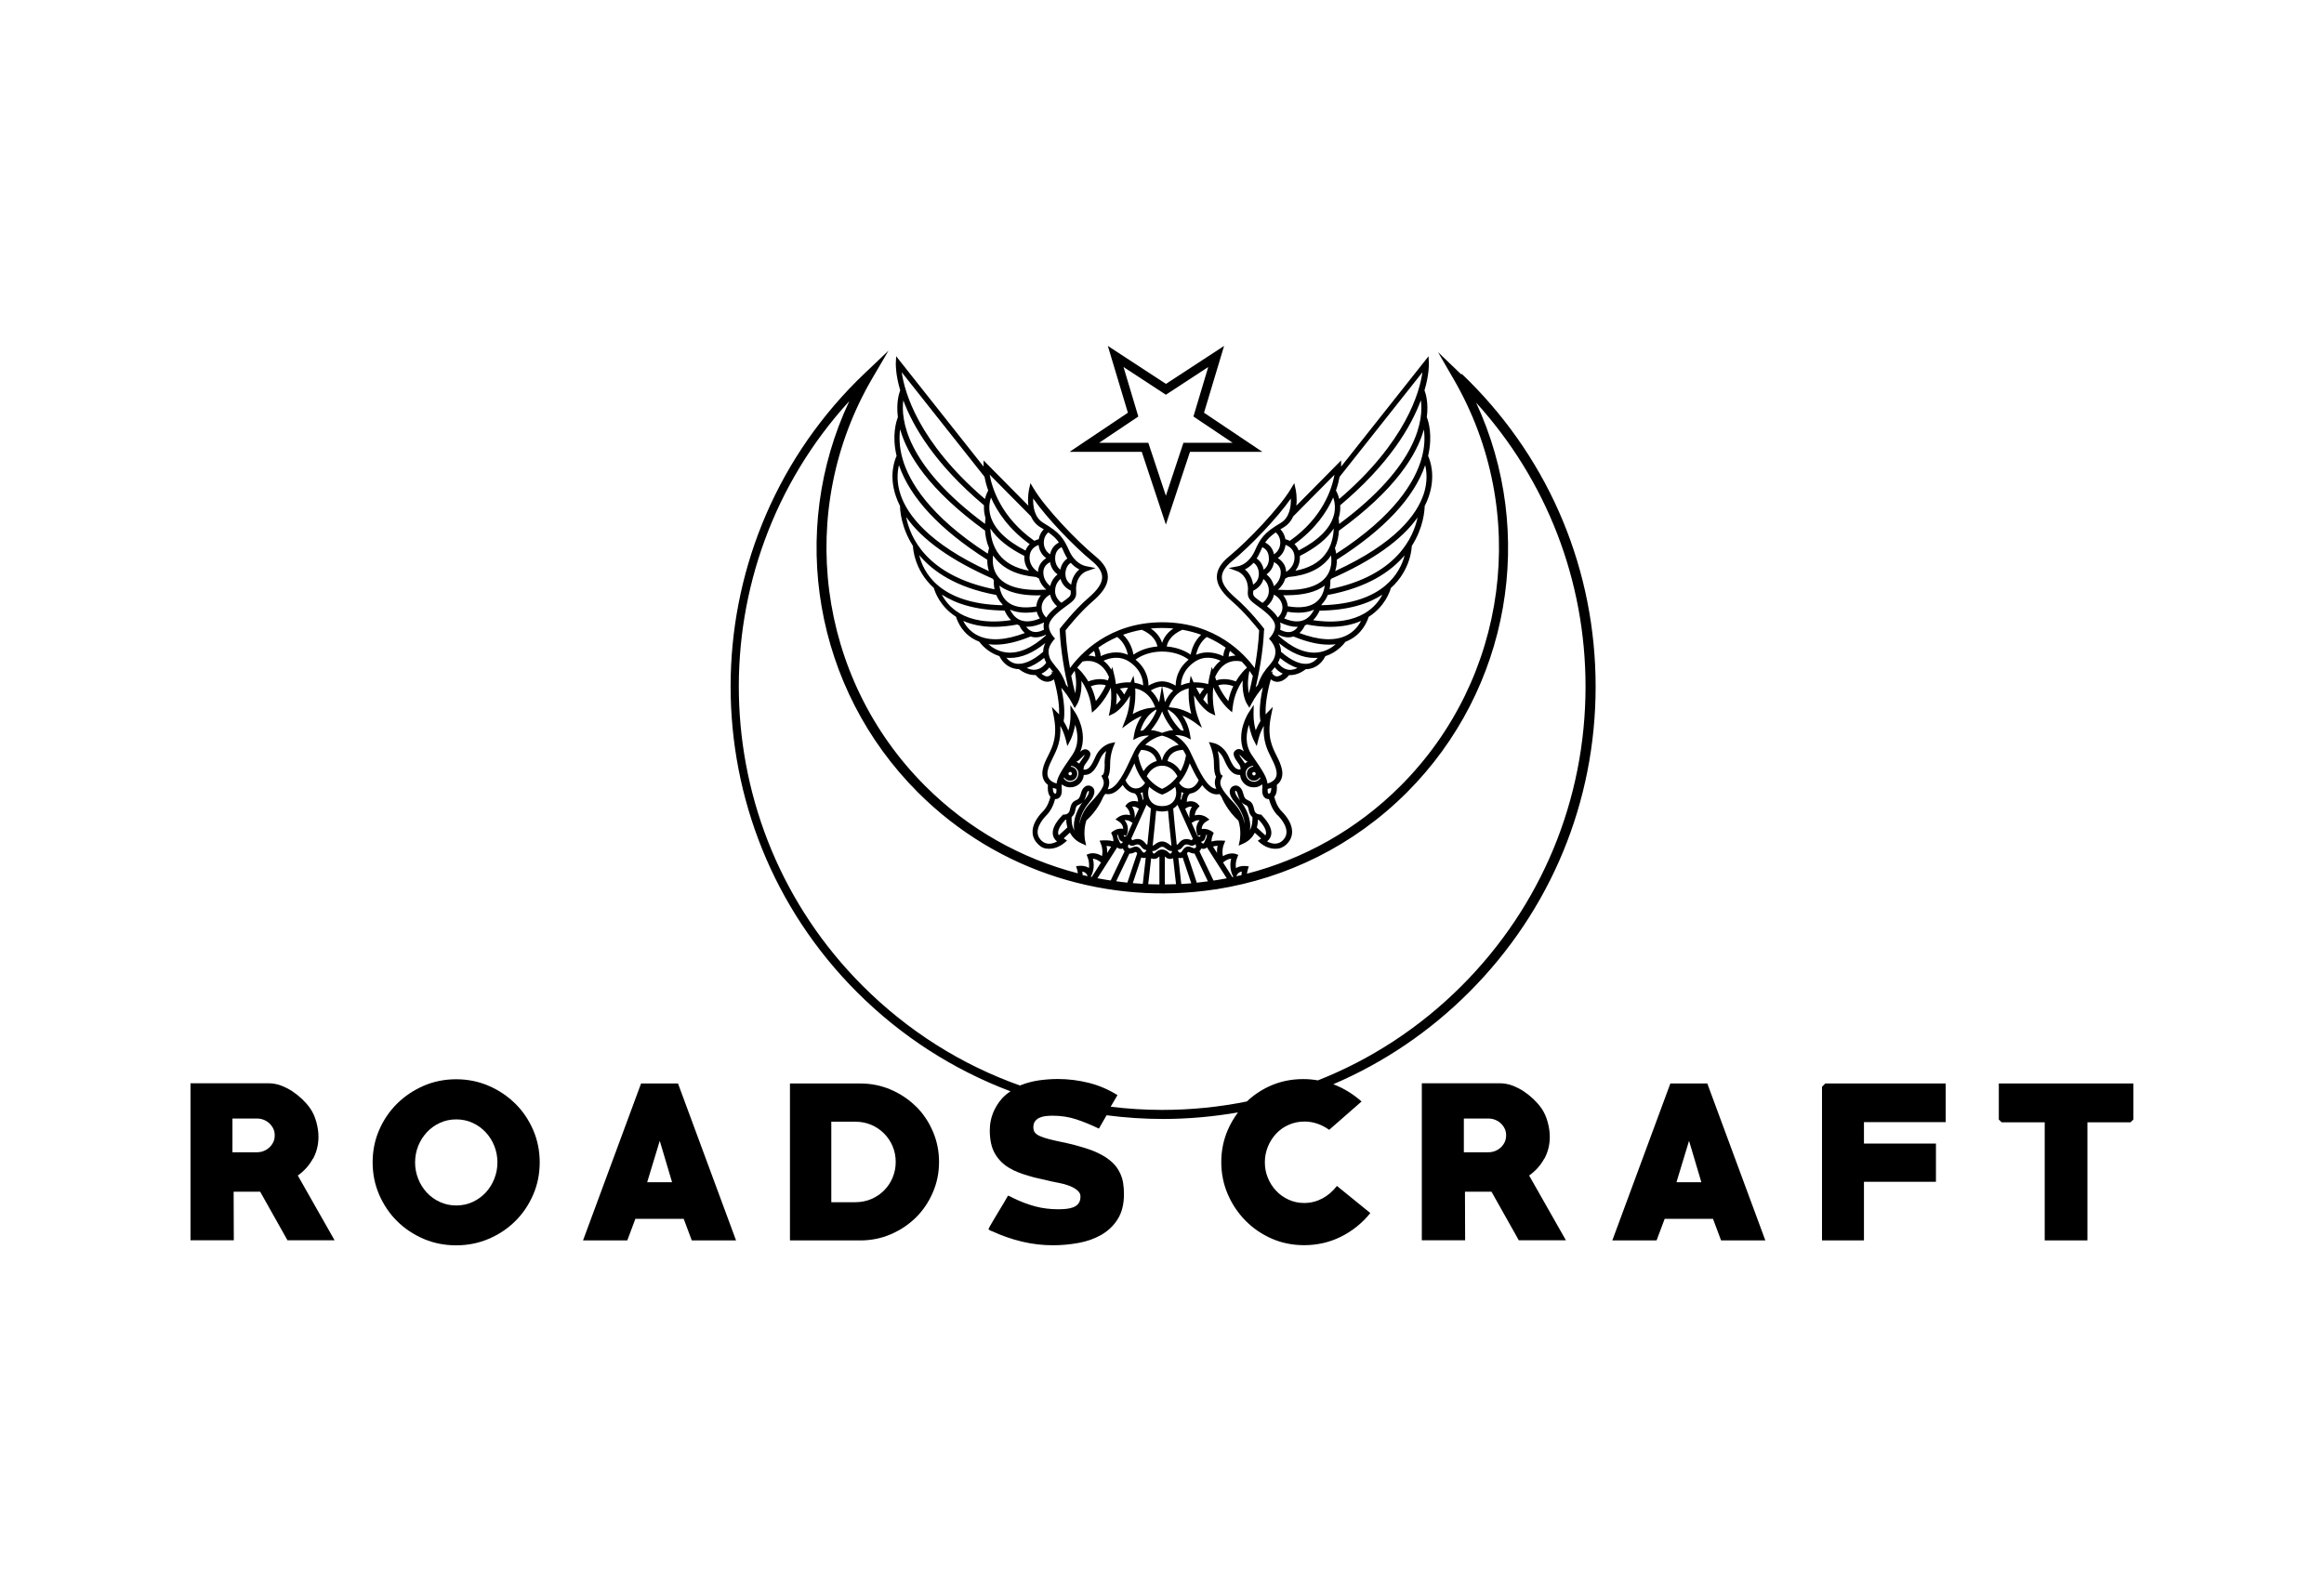 <svg viewBox="0 0 269.86 184.82" version="1.1" xmlns="http://www.w3.org/2000/svg" id="Layer_1">
  
  <path d="M36.35,134.59c.42-.78.63-1.63.63-2.54,0-.55-.08-1.12-.25-1.73-.16-.6-.4-1.13-.72-1.59-.25-.36-.56-.71-.92-1.06-.36-.34-.75-.65-1.17-.93-.42-.27-.86-.49-1.32-.66-.45-.16-.9-.25-1.34-.25h-9.14v18.23h5.03l-.02-5.64h3.08l3.17,5.64h5.47l-4.27-7.52c.75-.53,1.34-1.19,1.76-1.97ZM31.74,132.65c-.11.23-.26.44-.45.62-.19.18-.41.32-.66.42-.25.1-.52.15-.8.15h-2.84v-3.92h2.84c.28,0,.55.05.8.15.25.1.47.24.66.42.19.18.34.39.45.62.11.23.16.49.16.77s-.05.54-.16.77Z"></path>
  <path d="M59.83,128.19c-.88-.87-1.91-1.56-3.09-2.07-1.18-.51-2.44-.76-3.77-.76s-2.61.25-3.78.76c-1.17.51-2.2,1.2-3.08,2.07s-1.57,1.89-2.08,3.06c-.51,1.17-.76,2.43-.76,3.76s.25,2.58.76,3.76c.51,1.17,1.2,2.2,2.08,3.07.88.87,1.9,1.55,3.08,2.06,1.17.5,2.43.75,3.78.75s2.59-.25,3.77-.75c1.18-.5,2.21-1.19,3.09-2.06.88-.87,1.57-1.89,2.08-3.07.51-1.17.76-2.43.76-3.76s-.25-2.58-.76-3.76c-.51-1.17-1.2-2.2-2.08-3.06ZM57.4,136.92c-.24.61-.58,1.14-1,1.6-.42.45-.93.82-1.51,1.09-.59.27-1.23.41-1.91.41s-1.33-.14-1.91-.41c-.59-.27-1.09-.64-1.51-1.09-.42-.45-.76-.99-1-1.6-.24-.61-.36-1.24-.36-1.9s.12-1.31.36-1.91c.24-.6.58-1.13,1-1.59.42-.45.93-.82,1.51-1.09s1.22-.41,1.91-.41,1.33.14,1.91.41c.59.27,1.09.64,1.51,1.09.42.45.76.98,1,1.59.24.6.36,1.24.36,1.91s-.12,1.29-.36,1.9Z"></path>
  <path d="M74.44,125.85l-6.74,18.23h5.14l.94-2.51h5.61l.94,2.51h5.14l-6.74-18.23h-4.3ZM75.15,137.32l1.46-4.81,1.43,4.81h-2.89Z"></path>
  <path d="M106.36,128.52c-.83-.82-1.8-1.47-2.91-1.95-1.11-.48-2.3-.72-3.57-.72h-8.15v18.23h8.15c1.27,0,2.46-.24,3.57-.72,1.11-.48,2.08-1.13,2.91-1.95.83-.82,1.48-1.79,1.96-2.9.48-1.11.72-2.29.72-3.55s-.24-2.43-.72-3.55c-.48-1.11-1.13-2.08-1.96-2.9ZM103.65,136.79c-.24.57-.58,1.07-1,1.49s-.92.76-1.49,1c-.57.24-1.19.36-1.84.36h-2.79v-9.35h2.79c.66,0,1.27.12,1.84.36.57.24,1.07.58,1.49,1s.76.92,1,1.49c.24.57.36,1.18.36,1.82s-.12,1.25-.36,1.82Z"></path>
  <path d="M179.33,134.59c.42-.78.63-1.63.63-2.54,0-.55-.08-1.12-.25-1.73-.16-.6-.4-1.13-.72-1.59-.25-.36-.56-.71-.92-1.06-.36-.34-.75-.65-1.17-.93-.42-.27-.86-.49-1.32-.66-.45-.16-.9-.25-1.34-.25h-9.14v18.23h5.03l-.02-5.64h3.08l3.17,5.64h5.47l-4.27-7.52c.75-.53,1.34-1.19,1.76-1.97ZM174.73,132.65c-.11.23-.26.44-.45.62-.19.18-.41.32-.66.42-.25.1-.52.15-.8.15h-2.84v-3.92h2.84c.28,0,.55.05.8.15.25.1.47.24.66.42.19.18.34.39.45.62.11.23.16.49.16.77s-.06.54-.16.77Z"></path>
  <path d="M193.96,125.85l-6.74,18.23h5.14l.94-2.51h5.61l.94,2.51h5.14l-6.74-18.23h-4.3ZM194.67,137.32l1.46-4.81,1.43,4.81h-2.89Z"></path>
  <polygon points="211.57 126.23 211.57 144.08 216.44 144.08 216.44 137.27 224.8 137.27 224.8 132.83 216.44 132.83 216.44 130.34 225.93 130.34 225.93 125.85 211.95 125.85 211.57 126.23"></polygon>
  <polygon points="232.1 125.85 232.1 130.04 232.43 130.36 237.43 130.36 237.43 144.08 242.39 144.08 242.39 130.36 247.39 130.36 247.72 130.04 247.72 125.85 232.1 125.85"></polygon>
  <path d="M169.65,43.46l-2.67-2.56,1.85,3.2c8.84,15.29,6.29,34.7-6.22,47.2-5.1,5.1-11.28,8.49-17.81,10.18.02-.15.04-.31.1-.49l.11-.36-.37-.04s-.64-.07-1.12.25c-.05-.31-.05-.75.15-1.25l.12-.29-.29-.11s-.67-.25-1.5.26c-.07-.33-.1-.85.12-1.39l.16-.4-.43-.03c-.08,0-.66-.04-1.17.11,0-.19.02-.45.16-.77l.1-.22-.18-.15s-.53-.42-1.22-.31c0-.24.1-.59.52-.86l.38-.24-.36-.27s-.59-.43-1.34-.21c.02-.25.1-.58.36-.86l.2-.21-.19-.22c-.19-.22-.67-.49-1.3-.28,0-.31.08-.72.37-.96.57-.07,1.06-.42,1.41-.99.5.64,1.06,1.08,1.7,1.08.1,0,.21-.01.31-.04.07.1.14.2.23.31.1.25.67,1.6,1.98,2.79.37,1.2.15,2.27.15,2.29l-.13.61.57-.26c.64-.29,1.05-.75,1.31-1.24l.73.67s-.03.01-.05.03l-.34.23s.3.26.31.27c.19.16.41.3.64.41.41.2.94.3,1.41.23.14-.02.27-.06.39-.11.3-.12.55-.33.76-.57.84-.98.56-2.35-.73-3.65-.55-.55-.78-1.35-.86-1.69.34-.37.32-1.04.29-1.38.12-.09.23-.2.33-.33.29-.4.38-.89.27-1.46-.12-.58-.36-1.07-.62-1.59-.53-1.06-1.14-2.26-.65-4.63l.21-1.05-.74.77s-.04.05-.1.11c-.03-.75.05-2.09.6-4.08.21.17.45.27.7.29.02,0,.05,0,.07,0,.64,0,1.15-.52,1.35-.78.05,0,.09,0,.14,0,.85,0,1.55-.49,1.81-.69.2,0,.39-.02.57-.07,1.02-.25,1.53-1.09,1.7-1.44,1.33-.42,2.12-1.38,2.34-1.68.12-.04.24-.09.35-.15,1.54-.73,2.13-2.1,2.34-2.74,1.89-1.2,2.47-2.96,2.57-3.34,2.38-2.14,2.43-4.83,2.43-4.87h-.01c1.4-2.18,1.5-4.2,1.51-4.65.19-.37.35-.75.48-1.13.83-2.45.13-4.24-.08-4.7.56-2.41.03-4.04-.15-4.5.21-1.65-.12-2.74-.27-3.12.55-1.86.51-3.01.51-3.13l-.04-.83-10.15,12.82v-.72s-5.2,5.26-5.2,5.26c.11-.95-.06-1.77-.07-1.84l-.17-.78-.41.68c-1.29,2.16-4.91,5.99-7.17,7.84-.94.77-1.4,1.54-1.41,2.35-.01,1.17.96,2.16,1.8,2.89,1.44,1.25,2.79,2.93,3.11,3.34-.07,1.55-.29,3.07-.52,4.38-1.13-1.56-4.49-5.32-10.72-5.32s-9.59,3.76-10.72,5.32c-.24-1.31-.45-2.84-.52-4.38.32-.4,1.67-2.09,3.11-3.34.85-.73,1.82-1.72,1.8-2.89-.01-.81-.47-1.57-1.41-2.35-2.26-1.85-5.88-5.68-7.17-7.84l-.41-.68-.17.78c-.01.07-.18.89-.07,1.84l-5.2-5.26v.72s-10.15-12.82-10.15-12.82l-.04.83c0,.12-.04,1.26.51,3.13-.15.38-.48,1.47-.27,3.12-.18.46-.72,2.1-.15,4.5-.21.45-.92,2.24-.08,4.69.13.38.29.76.48,1.13,0,.44.11,2.47,1.51,4.65h-.01s.05,2.73,2.43,4.87c.1.38.68,2.14,2.57,3.34.19.62.79,2.01,2.34,2.74.11.05.23.1.35.15.22.3,1.01,1.26,2.34,1.68.17.34.68,1.19,1.7,1.44.19.05.38.07.57.07.25.2.96.69,1.81.69.05,0,.09,0,.14,0,.21.25.71.78,1.35.78.02,0,.05,0,.07,0,.25-.02.49-.11.7-.28.55,1.99.63,3.32.6,4.08-.05-.06-.09-.1-.1-.11l-.74-.77.21,1.05c.48,2.37-.12,3.57-.65,4.63-.26.52-.51,1.01-.62,1.59-.11.57-.02,1.06.27,1.46.1.13.21.24.33.33-.03.34-.05,1.02.29,1.38-.08.34-.31,1.14-.86,1.69-1.3,1.31-1.57,2.67-.73,3.65.26.31.63.61,1.05.67.25.04.49.04.74,0,.23-.03.45-.09.67-.19.27-.12.52-.27.75-.46l.31-.27-.34-.23s-.04-.02-.05-.03l.73-.67c.26.5.67.95,1.31,1.24l.57.26-.13-.61s-.23-1.09.15-2.29c1.31-1.19,1.88-2.54,1.98-2.79.08-.11.16-.21.23-.31.11.02.21.04.31.04.64,0,1.2-.45,1.7-1.08.35.57.84.92,1.41.99.3.25.37.65.38.96-.63-.21-1.11.06-1.3.28l-.19.22.2.21c.26.27.34.6.36.86-.75-.22-1.31.19-1.34.21l-.36.27.38.24c.42.27.52.62.52.86-.69-.12-1.19.29-1.22.31l-.18.15.1.22c.14.32.17.58.16.77-.51-.15-1.09-.11-1.17-.11l-.43.03.16.4c.22.54.19,1.05.12,1.39-.83-.51-1.47-.27-1.5-.26l-.29.11.12.29c.2.5.19.94.15,1.25-.48-.32-1.08-.25-1.12-.25l-.37.04.11.36c.05.17.08.33.1.47-6.5-1.69-12.66-5.07-17.74-10.16-12.56-12.56-15.08-32.04-6.12-47.36l1.87-3.19-2.68,2.55c-.32.31-.65.62-.97.94-19.58,19.58-19.58,51.45,0,71.03,5.14,5.14,11.21,9.02,17.82,11.51-.19.13-.38.25-.55.4-.55.47-.99,1.07-1.34,1.79-.17.36-.3.74-.39,1.14-.09.4-.13.8-.13,1.19,0,1.13.2,2.03.6,2.72.4.68.94,1.23,1.61,1.63.33.2.68.38,1.07.53.38.15.79.29,1.21.41.41.13.83.24,1.27.33.44.09.88.2,1.34.31.34.08.69.15,1.03.21.34.06.68.16,1.01.28.14.05.29.11.45.19.16.08.31.17.45.27.14.1.26.22.35.35.09.13.14.29.14.46,0,.36-.08.64-.25.84-.16.2-.37.34-.62.43-.25.09-.53.15-.83.18-.31.02-.59.04-.86.04-.96,0-1.86-.11-2.71-.34-.85-.23-1.7-.55-2.55-.97-.19-.11-.38-.2-.59-.28-.09.17-.26.45-.49.85-.23.39-.49.81-.75,1.24-.13.22-.25.43-.38.64-.13.21-.23.4-.33.56-.09.16-.17.3-.23.41-.06.11-.09.17-.09.19,0,.03.06.09.19.16.12.06.2.09.23.09,1.1.51,2.24.91,3.44,1.2,1.2.29,2.41.43,3.63.43.99,0,1.97-.09,2.96-.27.99-.18,1.87-.49,2.65-.94.78-.45,1.42-1.05,1.9-1.82.49-.77.73-1.74.73-2.93,0-.41-.03-.82-.09-1.23-.06-.41-.18-.8-.35-1.16-.22-.48-.52-.9-.89-1.25-.38-.35-.8-.66-1.28-.91-.48-.26-.99-.48-1.53-.66-.54-.18-1.08-.34-1.61-.48-.55-.14-1.07-.26-1.57-.36-.5-.1-.96-.21-1.39-.32-.42-.11-.78-.23-1.07-.36-.29-.13-.49-.29-.6-.46-.09-.16-.14-.34-.14-.56,0-.3.07-.54.21-.71.14-.18.32-.32.54-.41.22-.09.46-.15.72-.18.26-.02.51-.04.74-.04.99,0,1.91.14,2.76.42.85.28,1.73.64,2.64,1.08.3-.52.6-1.04.89-1.55,2.16.28,4.34.43,6.55.43,2.95,0,5.86-.27,8.71-.76-.47.63-.87,1.31-1.19,2.05-.5,1.17-.75,2.41-.75,3.72s.25,2.56.75,3.72c.5,1.17,1.19,2.19,2.06,3.08.87.88,1.89,1.58,3.05,2.09,1.17.51,2.42.76,3.77.76,1.5,0,2.92-.32,4.24-.97,1.32-.65,2.47-1.57,3.44-2.76l-3.88-3.15c-.49.63-1.05,1.11-1.7,1.46-.65.34-1.35.52-2.1.52-.66,0-1.26-.13-1.82-.39-.56-.26-1.04-.6-1.44-1.03-.41-.43-.73-.93-.96-1.5-.24-.57-.35-1.18-.35-1.82s.12-1.22.35-1.8c.23-.57.56-1.08.96-1.51.41-.44.89-.78,1.46-1.03.56-.25,1.17-.38,1.83-.38,1,0,1.96.32,2.87.96l3.76-3.29c-.96-.85-2-1.49-3.12-1.94-.06-.02-.11-.04-.17-.06,5.81-2.49,11.16-6.08,15.76-10.68,9.49-9.49,14.71-22.1,14.71-35.51s-5.22-26.03-14.71-35.51c-.26-.26-.53-.52-.8-.78ZM144.2,101.23c-.03.15-.03.28-.04.42-.2.05-.4.09-.6.13l.09-.18c.12-.23.35-.33.55-.37ZM142.96,99.74c-.26,1.03.12,1.82.13,1.85l.13.26s-.08.02-.12.03c-.37-.59-.74-1.17-1.08-1.7.38-.33.71-.42.94-.44ZM141.39,98.25c-.07.3-.09.58-.07.82-.18-.28-.34-.53-.47-.74.17-.05.37-.08.55-.09ZM139.63,97.73c.12-.06.28-.19.34-.47.03-.14.08-.24.12-.31.02,0,.05.02.07.03-.04.13-.07.26-.09.38-.04.06-.06.13-.1.2-.06.15-.14.35-.26.43-.04,0-.14-.07-.26-.2.06-.01.11-.03.17-.06ZM139.47,98.55s.06.03.1.03c.05.01.1.02.15.02.12,0,.24-.03.34-.1.03-.02.06-.05.09-.08.42.65,1.33,2.07,2.3,3.6-.51.1-1.03.18-1.54.26-.74-1.55-1.38-2.88-1.63-3.4.1-.1.15-.2.18-.28,0-.02,0-.03.01-.05ZM133.14,93.47c.14.18.31.32.5.44-.06.65-.29,3.2-.41,4.19-.02,0-.05.01-.07,0-.03,0-.07-.04-.11-.09-.39-.56-.92-.71-1.56-.41-.02,0-.07-.07-.13-.21.03-.05.06-.11.08-.16.2-.44,1.21-2.69,1.7-3.77ZM132.44,92.12c.08-.03.17-.06.25-.1,0,.25.03.5.09.74-.02.05-.05.12-.09.21-.02-.27-.09-.57-.25-.84ZM129.66,80.49c.24.3.4.59.48.77-.19.25-.38.45-.53.6.05-.48.06-.95.05-1.37ZM130.05,79.98c.25-.05.57-.1.93-.1-.15.3-.29.56-.44.79-.12-.2-.28-.45-.49-.69ZM129.58,79.46c-.07-.53-.15-.88-.16-.91l-.27-1.1-.1.34c-.28-.46-.59-.8-.91-1.04.63-.3,1.87-.67,3.05.15,1.34.93,1.54,2.09,1.55,2.71-.33-.15-.66-.25-.99-.3l-.13-.83-.34.78c-.73-.04-1.36.1-1.69.2ZM140.21,80.48c-.01.42,0,.89.05,1.37-.16-.15-.34-.35-.54-.6.08-.17.24-.47.49-.77ZM139.33,80.67c-.14-.23-.29-.5-.44-.8.36,0,.68.05.93.1-.21.24-.37.49-.49.69ZM138.6,79.26l-.34-.78-.13.83c-.33.05-.66.15-.99.3,0-.62.22-1.78,1.54-2.71,1.19-.83,2.42-.45,3.05-.15-.32.24-.64.58-.91,1.04l-.1-.34-.27,1.1s-.09.38-.16.91c-.33-.09-.96-.23-1.69-.2ZM135.64,82.4l.54.4s.88.67,1.28,2.08c-.1-.03-.22-.05-.34-.07-.23-.22-1.02-1.03-1.52-2.25.02-.06.03-.11.05-.17ZM135.28,81.57c-.01-.06-.03-.13-.04-.19l-.28-1.61c.48.01.96.25,1.27.44-.39.36-.71.81-.96,1.37ZM135.72,82.15c.33-.91.85-1.56,1.54-1.92.26-.13.52-.22.78-.28-.04.59-.05,1.71.29,2.97-.5-.28-1.21-.59-1.93-.69l-.68-.09ZM136.52,79.64c-.38-.23-.97-.5-1.58-.5s-1.2.27-1.58.5c0-.7-.2-1.95-1.5-3.02.76-.58,1.9-.94,3.08-.94s2.32.35,3.08.94c-1.3,1.06-1.5,2.32-1.5,3.02ZM134.91,79.77l-.28,1.61c-.01.07-.03.13-.04.19-.25-.55-.57-1.01-.96-1.37.33-.2.82-.43,1.27-.44ZM131.82,79.96c.26.05.53.14.78.28.7.36,1.21,1.01,1.54,1.92l-.68.09c-.73.09-1.43.41-1.93.69.34-1.27.33-2.39.29-2.97ZM133.69,82.8l.54-.4c.02.05.03.11.05.17-.5,1.22-1.29,2.03-1.52,2.25-.13.02-.24.04-.34.07.4-1.41,1.27-2.08,1.28-2.08ZM134.94,82.62c.36.97.9,1.71,1.29,2.18-.28.02-.57.08-.88.18l-.41.14-.41-.14c-.31-.1-.61-.16-.88-.18.4-.47.93-1.21,1.3-2.18ZM134.51,85.57l.42-.13.42.13s.81.25,1.52.95c-1.42.24-1.81,1.28-1.93,1.8,0,0-.01,0-.02,0s-.01,0-.02,0c-.11-.52-.51-1.56-1.92-1.8.71-.69,1.51-.94,1.52-.95ZM138.43,97.24c.02.05.05.11.08.16-.06.14-.12.2-.14.2-.63-.29-1.16-.14-1.55.42-.03.04-.07.08-.11.09-.02,0-.05,0-.07,0-.12-.99-.35-3.53-.41-4.19.19-.12.36-.26.5-.44.48,1.08,1.49,3.33,1.7,3.77ZM137.09,92.75c.07-.23.1-.48.09-.74.08.04.16.07.25.1-.16.27-.22.57-.25.84-.04-.08-.07-.16-.09-.21ZM138.63,98.18c.07-.03.13-.07.19-.13.05.14.08.27.06.35,0,.02-.02.06-.11.1-.1.05-.18.02-.36-.06-.17-.07-.39-.17-.64-.08-.24.09-.36.28-.46.43-.11.17-.16.23-.28.25-.03,0-.08-.02-.14-.07-.06-.05-.11-.13-.15-.24.02,0,.04,0,.06,0,.15-.02.36-.1.53-.35.22-.31.43-.37.78-.21.18.08.36.08.52.01ZM134.94,98.67c-.37,0-.59.21-.73.34-.11.1-.15.13-.19.13-.08,0-.11-.03-.13-.05-.02-.02-.07-.09-.08-.25,0,0,0,0,0,0,.27.04.48-.12.67-.25.15-.12.3-.23.47-.23s.32.11.47.23c.16.12.35.26.58.26.03,0,.06,0,.09,0,0,0,0,0,0,0-.01.15-.06.22-.08.25-.02.03-.06.05-.13.05-.05,0-.09-.03-.19-.13-.14-.14-.36-.34-.73-.34ZM133.85,98.2c.11-.92.31-3.15.4-4.03.21.06.44.09.69.09s.48-.03.69-.09c.08.88.29,3.11.4,4.03-.02.02-.03.02-.03.03-.04,0-.14-.09-.21-.14-.2-.15-.47-.35-.85-.35s-.65.2-.85.35c-.07.05-.17.13-.2.14,0,0-.01,0-.04-.03ZM134.94,93.63c-.66,0-1.14-.24-1.41-.71-.25-.43-.27-1-.09-1.53.71.63,1.35.85,1.41.87l.1.03.1-.03c.05-.02.69-.24,1.41-.87.18.53.16,1.1-.09,1.53-.27.46-.76.71-1.41.71ZM133.16,90.17c.17-.35.71-1.23,1.78-1.23s1.61.88,1.78,1.23c-.69.94-1.5,1.34-1.78,1.46-.28-.12-1.09-.52-1.78-1.46ZM135.57,88.4c.09-.43.45-1.24,1.8-1.3.08.12.15.24.22.37.04.08.09.18.13.27-.13.74-.36,1.34-.63,1.84-.27-.42-.75-.97-1.52-1.18ZM134.31,88.4c-.77.2-1.26.75-1.52,1.18-.27-.5-.49-1.1-.63-1.84.05-.1.09-.19.13-.27.07-.13.14-.26.22-.37,1.35.06,1.7.88,1.8,1.3ZM131.76,98.17c.35-.16.56-.1.78.21.18.25.39.33.53.35.02,0,.04,0,.06,0-.04.11-.1.19-.15.24-.06.05-.11.07-.14.07-.11-.01-.16-.07-.28-.24-.1-.15-.23-.34-.46-.43-.24-.09-.46,0-.64.08-.18.08-.26.1-.36.06-.09-.04-.11-.09-.11-.1-.03-.08,0-.21.06-.35.06.05.12.1.19.13.16.07.34.07.52-.01ZM131.16,99.15c.23.01.42-.07.56-.13.06-.03.15-.07.18-.07.04.02.09.09.15.17-.15.44-.61,1.78-1.14,3.4-.43-.04-.86-.1-1.3-.16.71-1.48,1.31-2.73,1.54-3.22ZM132.54,99.6c.07.03.15.05.25.06.02,0,.05,0,.07,0,.06,0,.12-.01.18-.03-.08.72-.2,1.82-.34,3.03-.39-.02-.77-.05-1.16-.08.43-1.3.8-2.41.99-2.99ZM133.66,99.69c.11.05.22.08.35.08.3,0,.48-.17.62-.3v3.26c-.43,0-.87-.01-1.3-.03.13-1.2.26-2.3.34-3.01ZM135.25,99.47c.14.13.32.3.62.3.12,0,.24-.03.35-.08.08.71.2,1.81.34,3.01-.43.02-.87.03-1.3.03v-3.26ZM137.17,102.67c-.14-1.21-.26-2.31-.34-3.03.06.02.12.03.18.03.02,0,.05,0,.07,0,.09,0,.18-.03.25-.06.2.57.57,1.69,1,2.99-.39.03-.77.06-1.16.08ZM138.97,102.53c-.53-1.62-.99-2.97-1.14-3.41.05-.08.1-.15.14-.17.03,0,.12.04.18.06.14.06.34.14.56.13.24.49.84,1.75,1.55,3.23-.43.06-.86.11-1.3.16ZM139.29,95.28c-.46.55-.42,1.2-.3,1.52l.11.31.3-.13c-.02.05-.03.1-.04.16,0,.02,0,.03,0,.03-.04.02-.16,0-.28-.03-.03-.05-.06-.11-.08-.16-.09-.19-.34-.74-.63-1.39l.24-.15c.26-.16.49-.18.68-.16ZM138.4,93.71c-.31.49-.32,1.02-.29,1.31-.17-.37-.33-.74-.49-1.08l.07-.05c.32-.21.55-.22.71-.18ZM137.98,91.58h-.01c-.42,0-.82-.25-1.05-.65,0,0,0,0,0-.01.47-.54.93-1.27,1.23-2.26.3.64.64,1.35,1.04,1.97-.27.6-.7.95-1.2.95ZM145.13,96.47c.24-1.4-.54-2.7-.97-3.29.11.11.24.21.41.29.3.14.34.16.46.75.06.31.22.53.4.69.02.26.02.94-.31,1.56ZM146.93,97.03l-.99-.91c.09-.32.13-.63.13-.91.03,0,.07.01.1.02.62.67.91,1.25.83,1.64-.01.06-.04.12-.07.17ZM148.36,94.69c.39.39,1.6,1.76.7,2.81-.64.75-1.46.49-1.93.23.3-.23.42-.51.47-.73.14-.63-.22-1.4-1.07-2.29l-.09-.1h-.13s-.56,0-.66-.51c-.17-.83-.35-.98-.83-1.2-.24-.11-.34-.26-.48-.8-.15-.53-.41-.73-.6-.81-.2-.08-.42-.06-.62.06-.17.1-.28.28-.32.48-.06.39.16.88.65,1.45.14.16.99,1.2,1.08,2.43-.15-.76-.49-1.62-1.2-2.38-1.67-1.77-1.83-2.28-1.47-2.98l.12-.24-.2-.14c-.03-.05-.2-.34-.19-1.27,0-.55-.09-1.08-.19-1.47.24.19.51.48.71.94.45,1.03.91,1.88,1.89,1.84.06.8.73,1.44,1.55,1.44.04,0,.08,0,.12,0,.37-.01.67-.16.89-.35.01.09.02.19.03.29-.04.32-.09.93.25,1.25.09.09.25.18.48.18,0,0,.02,0,.03,0,.12.45.4,1.27,1,1.88ZM144,92.97s-.06-.08-.08-.1c-.53-.61-.51-.9-.5-.95,0-.04.02-.04.02-.05.02-.01.04-.02.05-.02,0,0,.01,0,.01,0,.05.02.15.12.22.39.08.27.15.51.28.72ZM144.78,89.86c0,.45.37.82.82.82.3,0,.55-.16.7-.39.02.03.03.07.05.1,0,0,0,0,0,0-.15.22-.38.37-.64.41-.1,0-.2,0-.32-.03-.73-.19-.75-.85-.74-1.09.08-.39.42-.69.83-.73.02.03.04.06.06.1-.42.03-.76.38-.76.81ZM145.61,89.67c.11,0,.2.09.2.2s-.09.2-.2.2-.2-.09-.2-.2.09-.2.2-.2ZM144.55,88.69c-.04-.08-.08-.16-.14-.24l-.09-.13c-.13-.18-.36-.5-.42-.67.09.05.24.21.33.31.18.19.39.41.65.51-.12.06-.23.13-.34.22ZM147.2,91.64c.12-.03.26-.07.42-.13,0,.31-.06.63-.23.66-.05,0-.1.01-.12,0-.04-.04-.09-.16-.07-.53ZM147.64,88.07c.24.48.47.94.57,1.44.08.39.03.71-.16.96-.22.31-.6.46-.87.54-.1-.72-.42-1.3-1.81-3.3-.86-1.23-.65-2.61-.34-3.53.17,1.02.5,1.7.52,1.74l.38.74.2-.81c.15-.61.39-1.13.62-1.54-.11,1.77.41,2.81.89,3.75ZM148.26,78.57c-.19-.01-.37-.13-.54-.36l.07-.25-.15.13s-.03-.04-.04-.07c.08-.1.16-.2.24-.29.06-.07.12-.14.18-.22.28.34.59.58.93.73-.19.17-.44.34-.69.32ZM150.93,64.58c1.86-.94,3.18-2.01,3.94-3.19-.03.85-.23,2.03-1.01,3.02-.75.97-1.91,1.6-3.44,1.88.29-.38.52-.88.52-1.53,0-.06,0-.12,0-.17ZM154.36,64.78c.07-.09.13-.18.2-.27.09.66.07,1.65-.55,2.46-.9,1.19-2.8,1.7-5.62,1.53.32-.28.68-.71.85-1.3.09-.04.2-.09.33-.17,2.18-.19,3.79-.94,4.8-2.24ZM148.65,72.33s.01,0,.02-.01c.7.32,1.34.49,1.92.49.04,0,.08,0,.12,0-.16.21-.38.43-.68.54-.39.14-.85.07-1.38-.2.05-.25.07-.53,0-.81ZM149.12,71.83c.17-.24.3-.5.36-.77.45.07.87.11,1.27.11.71,0,1.32-.12,1.84-.36-.21.42-.54.89-1.07,1.16-.64.32-1.44.27-2.4-.14ZM149.53,70.43c0-.07,0-.13-.02-.2-.07-.4-.25-.77-.51-1.09.13,0,.27,0,.4,0,1.96,0,3.44-.38,4.43-1.13-.07.54-.28,1.29-.87,1.82-.73.66-1.88.86-3.42.59ZM147.92,68.08c-.14-.66-.53-1.1-.85-1.36.34-.25.75-.7.87-1.43.33.17.78.53.78,1.19,0,.79-.45,1.32-.8,1.6ZM149.37,66.41s-.02,0-.03,0c-.02-.78-.49-1.29-.96-1.59.5-.36.82-.9.89-1.53.41.15,1.05.53,1.05,1.46,0,.86-.53,1.39-.95,1.66ZM147.93,64.38c-.14-.74-.61-1.16-1.02-1.36.27-.41.63-.76,1.22-1.18.36.28.57.78.53,1.32-.02.27-.14.85-.73,1.22ZM147.35,64.85c0,.7-.33,1.11-.61,1.33-.14-.73-.54-1.12-.82-1.31.13-.2.26-.43.37-.68.1-.23.2-.44.29-.63.27.12.76.44.76,1.29ZM146.17,66.71c0,.63-.36,1-.66,1.2-.02-.1-.03-.2-.06-.32-.18-.71-.56-1.17-.89-1.45.31-.15.66-.39,1-.77.2.13.62.5.62,1.34ZM145.53,68.7s0-.06,0-.09c.42-.2.99-.64,1.18-1.36.29.25.63.69.63,1.38,0,.74-.48,1.21-.74,1.4-.18-.13-.36-.26-.54-.39-.57-.41-.57-.55-.54-.94ZM147.93,69.07c.51.26.88.73.97,1.26.08.51-.11,1-.52,1.4-.29-.47-.74-.9-1.26-1.31.3-.26.68-.7.81-1.35ZM149.6,77.79c-.45-.06-.86-.33-1.21-.8.1-.17.18-.35.24-.56.72.58,1.4.96,2.03,1.16-.3.14-.67.26-1.07.21ZM152.02,77.06c-.87.21-2-.25-3.27-1.35,0-.38-.11-.73-.25-1.02,1.42,1.15,2.79,1.73,4.09,1.73.14,0,.29,0,.43-.02-.21.26-.54.55-1,.66ZM153.03,75.78c-1.43.17-2.98-.5-4.62-1.98.01-.02.02-.04.03-.07.41.2.8.3,1.16.3.21,0,.41-.04.6-.1,1.53.63,2.89.95,4.09.95.28,0,.55-.02.81-.05-.46.4-1.15.84-2.07.95ZM156.29,73.84c-1.35.64-3.17.53-5.4-.31.34-.31.54-.68.64-.89.08-.03.16-.06.24-.1.99.19,1.89.27,2.69.27,1.47,0,2.65-.27,3.58-.69-.29.57-.82,1.28-1.75,1.72ZM158.47,71.23h0s-.05.02-.07.04c-1.26.73-3.14,1.18-5.92.77.35-.35.59-.76.75-1.11,3.39-.04,5.71-.82,7.29-1.86-.33.65-.95,1.51-2.05,2.16ZM153.45,70.3s.02-.07.02-.1c.33-.33.56-.71.71-1.09,4.61-.86,7.32-2.71,8.92-4.6-.48,1.88-2.36,5.63-9.66,5.79ZM154.39,68.44c.1-.47.1-.87.09-1.07,0-.01.02-.02.03-.03.03-.04.06-.08.08-.12,4.82-2.12,8.17-4.5,10.02-7.12-.48,2.27-2.41,6.77-10.22,8.34ZM165.28,57.48c-.77,2.27-3.18,5.61-10.24,8.85.15-.46.2-.91.19-1.32,5.51-3.5,8.96-7.19,10.26-10.98.18.76.3,1.97-.2,3.45ZM155.55,55.39l9.62-12.15c-.31,2.24-1.89,8.07-9.66,14.72-.11-.46-.28-.81-.38-.99.21-.61.34-1.14.42-1.58ZM155.5,60.85c-.01-.32-.05-.55-.06-.66.02-.06.04-.12.05-.18.13-.48.16-.92.13-1.32,5.72-4.81,8.25-9.18,9.37-12.2.29,2.12-.17,7.47-9.49,14.37ZM155.49,61.63c6.57-4.76,9.03-8.84,9.85-11.74.11.82.13,1.99-.29,3.43-.75,2.6-3.08,6.6-9.89,10.99-.05-.29-.11-.52-.15-.65.31-.71.43-1.43.47-2.03ZM154.88,59.85c-.4,1.52-1.78,2.9-4.08,4.09-.11-.3-.29-.55-.49-.74,2.44-1.76,3.78-3.76,4.5-5.42.17.48.3,1.21.08,2.07ZM154.96,55.13c-.28,1.57-1.32,4.97-5.19,7.69-.18-.09-.35-.15-.51-.19-.08-.45-.28-.85-.58-1.15.11-.07.23-.14.35-.21.56-.33.91-.79,1.14-1.29l4.8-4.85ZM146.8,73.17v-.11s-.06-.09-.06-.09c-.06-.08-1.58-2.06-3.27-3.52-1.11-.96-1.6-1.7-1.59-2.41,0-.61.4-1.22,1.19-1.87,2.1-1.72,5.23-4.98,6.82-7.26.03.88-.12,2.21-1.19,2.84-1.92,1.13-2.34,1.77-2.98,3.2-.65,1.46-1.66,1.76-1.96,1.82l-1.09.21,1.05.39s.85.32,1.11,1.38c.1.41.09.68.07.92-.03.54,0,.89.8,1.48,1,.72,2.13,1.54,2.33,2.34.18.72-.48,1.47-.49,1.48l-.19.21.19.21s.64.72.56,1.44c-.07.7-.36,1.04-.76,1.51-.41.48-.91,1.07-1.28,2.21-.08.09-.16.19-.25.3.38-1.63.86-4.13.97-6.68ZM146.64,79.85c-.5,2.24-.35,3.5-.28,3.9-.18.29-.38.66-.55,1.08-.13-.47-.26-1.12-.25-1.87l.02-1.09-.59.91c-.07.1-1.47,2.3-.56,4.5-.27-.24-.62-.42-.99-.11-.45.38-.02.98.37,1.51l.09.13c.14.19.16.41.15.56-.55.06-.86-.29-1.37-1.46-.59-1.35-1.69-1.59-1.74-1.6l-.57-.12.22.54s.38.95.37,1.95c-.01.86.12,1.32.25,1.55-.2.48-.19.91.03,1.4-1.06-.05-2.03-2.16-2.7-3.6-.15-.32-.28-.61-.41-.86-.45-.88-1.13-1.45-1.69-1.78.76-.03,1.28.23,1.29.23l.55.28-.1-.61c-.17-.97-.53-1.68-.88-2.17.78.31,1.39.77,1.4.77l.87.65-.39-1.01c-.4-1.03-.51-2.03-.53-2.77.94,1.61,1.85,2.06,1.9,2.08l.57.27-.13-.61c-.2-.98-.18-1.95-.11-2.67.73,1.59,1.69,2.47,1.74,2.51l.45.4.07-.6c.15-1.37.7-2.43,1.16-3.1-.1,1.74.46,2.66.49,2.71l.29.46.25-.48c.42-.8.91-1.44,1.31-1.89ZM141.47,79.6c.52-.16,1.11-.13,1.74.1-.24.49-.45,1.07-.58,1.74-.32-.38-.77-1-1.16-1.83ZM145.05,78.08l.03-.16c.2.27.33.48.4.59-.17.82-.33,1.52-.46,2.03-.12-.56-.18-1.39.03-2.46ZM144.19,76.85c.24.25.44.49.61.7l-.26.24s-.54.51-1.03,1.36c-.82-.31-1.59-.35-2.28-.12-.05-.13-.09-.26-.13-.39.97-2.22,2.69-1.9,3.1-1.79ZM142.83,75.61c.23.18.44.36.64.54-.24,0-.51.04-.8.12,0-.16.04-.38.15-.66ZM140.13,73.99c.83.36,1.56.79,2.19,1.23-.19.4-.26.73-.27.99-.65-.31-1.89-.72-3.16-.15.12-.58.43-1.46,1.23-2.07ZM139.47,73.73c-.8.75-1.1,1.71-1.21,2.31-.74-.52-1.73-.86-2.78-.95.08-.45.43-1.35,1.83-1.94.78.14,1.51.34,2.17.58ZM134.94,72.94c.45,0,.89.02,1.31.06-.81.55-1.16,1.19-1.31,1.68-.15-.49-.5-1.13-1.31-1.68.42-.04.86-.06,1.31-.06ZM132.57,73.15c1.4.59,1.74,1.49,1.83,1.94-1.05.09-2.05.43-2.78.95-.11-.61-.41-1.56-1.21-2.31.66-.24,1.39-.44,2.17-.58ZM129.74,73.99c.8.62,1.11,1.5,1.23,2.07-1.27-.57-2.51-.16-3.16.15,0-.26-.08-.59-.27-.99.63-.45,1.36-.87,2.19-1.23ZM127.04,75.61c.12.28.15.5.15.66-.28-.08-.55-.12-.8-.12.2-.18.41-.36.64-.54ZM125.68,76.85c.41-.11,2.13-.43,3.1,1.79-.04.13-.09.27-.13.39-.69-.23-1.46-.19-2.28.12-.5-.85-1-1.32-1.03-1.36l-.26-.24c.17-.21.38-.45.61-.7ZM128.41,79.6c-.39.83-.84,1.45-1.16,1.83-.13-.66-.35-1.24-.58-1.73.63-.22,1.22-.25,1.74-.1ZM124.79,77.91l.03.16c.21,1.07.15,1.9.03,2.46-.13-.52-.3-1.21-.46-2.03.07-.11.2-.32.4-.59ZM119.71,59.98c.23.5.58.97,1.14,1.29.13.07.24.14.35.21-.3.29-.51.7-.58,1.15-.16.04-.34.1-.51.19-3.87-2.72-4.92-6.13-5.19-7.69l4.8,4.85ZM121.22,73.14c-.52.27-.98.34-1.38.2-.3-.11-.53-.33-.68-.54.04,0,.08,0,.12,0,.58,0,1.23-.16,1.93-.49,0,0,.01,0,.02.01-.07.28-.06.56,0,.81ZM119.45,66.28c-1.53-.28-2.69-.91-3.44-1.88-.77-.99-.98-2.17-1.01-3.02.76,1.18,2.07,2.25,3.94,3.19,0,.06,0,.11,0,.17,0,.65.23,1.15.52,1.53ZM115.31,64.51c.06.09.13.18.2.27,1.01,1.3,2.62,2.05,4.8,2.24.13.08.24.13.33.17.17.59.53,1.02.85,1.3-2.82.17-4.72-.34-5.62-1.53-.62-.81-.64-1.8-.55-2.46ZM121.15,66.48c0-.66.45-1.01.78-1.19.12.73.53,1.18.87,1.43-.32.26-.71.7-.85,1.36-.35-.29-.8-.81-.8-1.6ZM120.47,69.15c.13,0,.26,0,.4,0-.26.31-.45.69-.51,1.09-.01.07-.01.13-.02.2-1.54.26-2.69.07-3.42-.59-.59-.53-.8-1.28-.87-1.82.99.75,2.47,1.13,4.43,1.13ZM119.13,71.17c.39,0,.82-.04,1.26-.11.07.27.19.53.36.77-.96.41-1.76.45-2.4.14-.53-.26-.86-.74-1.07-1.16.52.24,1.14.36,1.84.36ZM120.97,70.33c.09-.53.45-1,.97-1.26.13.65.51,1.09.81,1.35-.52.42-.98.85-1.26,1.31-.41-.39-.6-.89-.52-1.4ZM122.52,68.62c0-.69.35-1.13.63-1.38.19.72.75,1.16,1.18,1.36,0,.03,0,.07,0,.09.02.39.03.52-.54.94-.18.13-.36.26-.54.39-.26-.2-.74-.66-.74-1.4ZM123.71,66.71c0-.84.42-1.21.62-1.34.34.38.69.62,1,.77-.33.28-.71.73-.89,1.45-.03.11-.05.22-.06.32-.29-.2-.66-.57-.66-1.2ZM123.13,66.18c-.28-.23-.61-.64-.61-1.33,0-.85.48-1.17.76-1.29.1.19.19.4.29.63.12.26.24.48.37.68-.27.19-.68.58-.82,1.31ZM121.94,64.38c-.59-.36-.71-.95-.73-1.22-.04-.54.17-1.05.53-1.32.59.42.95.77,1.22,1.18-.41.2-.88.62-1.02,1.36ZM121.49,64.83c-.47.29-.93.8-.96,1.59,0,0-.02,0-.02,0-.42-.28-.96-.8-.96-1.66,0-.93.64-1.31,1.05-1.46.07.64.39,1.18.89,1.53ZM115.07,57.79c.73,1.66,2.06,3.65,4.5,5.42-.2.19-.38.44-.49.74-2.3-1.19-3.67-2.56-4.08-4.08-.23-.85-.09-1.59.07-2.08ZM114.32,55.39c.08.43.21.97.43,1.58-.1.18-.27.53-.38.99-7.77-6.65-9.35-12.47-9.66-14.72l9.62,12.15ZM114.44,60.19c-.02.11-.05.35-.06.66-9.27-6.86-9.77-12.21-9.49-14.35,1.12,3.03,3.66,7.39,9.37,12.19-.02.4,0,.84.13,1.32.02.06.04.12.05.18ZM104.53,49.89c.82,2.9,3.28,6.98,9.85,11.74.04.6.16,1.31.47,2.03-.04.13-.1.36-.15.65-6.81-4.39-9.14-8.39-9.89-10.99-.41-1.44-.4-2.62-.29-3.43ZM104.39,54.04c1.3,3.79,4.74,7.48,10.25,10.98,0,.41.04.86.19,1.32-7.05-3.23-9.46-6.57-10.24-8.83-.51-1.48-.39-2.7-.21-3.46ZM105.23,60.06c1.84,2.63,5.2,5.03,10.05,7.16.03.04.05.08.08.13,0,.01.02.02.03.03,0,.2,0,.6.09,1.07-7.96-1.6-9.82-6.12-10.25-8.38ZM106.74,64.48c1.59,1.91,4.31,3.77,8.95,4.63.15.37.38.75.71,1.09,0,.03.01.06.02.1-7.43-.16-9.24-3.94-9.68-5.82ZM111.41,71.22h0c-1.1-.65-1.71-1.5-2.05-2.16,1.58,1.04,3.89,1.82,7.29,1.86.16.35.39.76.75,1.11-2.78.42-4.66-.04-5.92-.76-.02-.02-.04-.04-.07-.05ZM113.59,73.84c-.92-.44-1.45-1.15-1.74-1.72.93.41,2.1.69,3.58.69.8,0,1.7-.08,2.69-.27.08.04.16.07.24.1.09.21.29.58.64.89-2.23.84-4.05.95-5.4.31ZM114.78,74.83c.26.03.53.05.8.05,1.19,0,2.56-.32,4.09-.95.19.07.39.1.6.1.37,0,.75-.1,1.16-.3.01.02.02.04.03.07-1.64,1.48-3.19,2.15-4.62,1.98-.91-.11-1.61-.55-2.07-.95ZM117.86,77.06c-.46-.11-.79-.4-1-.66.14.01.28.02.43.02,1.31,0,2.68-.58,4.09-1.73-.14.29-.25.64-.25,1.02-1.27,1.09-2.4,1.56-3.27,1.35ZM120.28,77.79c-.39.05-.77-.06-1.06-.21.63-.19,1.31-.58,2.03-1.16.06.21.15.4.24.56-.35.47-.76.74-1.21.8ZM122.24,78.09l-.15-.13.07.25c-.17.22-.36.35-.54.36-.24.01-.49-.15-.69-.32.34-.15.65-.39.93-.73.06.07.12.14.18.22.08.09.16.19.24.29-.01.02-.03.04-.04.07ZM122.52,77.33c-.4-.47-.69-.81-.76-1.51-.08-.73.56-1.43.56-1.44l.19-.21-.19-.21s-.67-.76-.49-1.48c.21-.8,1.34-1.62,2.33-2.34.81-.59.83-.94.8-1.48-.01-.24-.03-.51.07-.92.26-1.06,1.08-1.37,1.11-1.38l1.08-.38-1.12-.22c-.29-.06-1.31-.36-1.96-1.82-.64-1.42-1.06-2.07-2.98-3.2-1.07-.63-1.22-1.96-1.19-2.84,1.59,2.28,4.72,5.54,6.82,7.26.79.65,1.18,1.26,1.19,1.87,0,.71-.48,1.46-1.59,2.41-1.69,1.46-3.2,3.44-3.27,3.52l-.07.09v.11c.12,2.55.6,5.05.98,6.68-.08-.11-.17-.21-.25-.3-.36-1.14-.87-1.74-1.28-2.21ZM121.82,90.47c-.19-.25-.24-.57-.16-.96.1-.5.33-.95.57-1.44.47-.94,1-1.99.89-3.76.23.41.46.93.62,1.54l.2.81.38-.74s.36-.72.52-1.74c.31.92.52,2.29-.34,3.53-1.4,2-1.71,2.58-1.81,3.3-.27-.08-.64-.23-.86-.53ZM124.27,90.69c.45,0,.82-.37.82-.82s-.33-.78-.76-.81c.02-.03.04-.06.06-.1.4.04.74.34.83.73h0c.02.23,0,.91-.74,1.1-.12.03-.22.04-.32.03-.26-.04-.5-.19-.64-.42.02-.03.03-.06.05-.1.14.23.4.39.7.39ZM124.07,89.86c0-.11.09-.2.2-.2s.2.09.2.2-.09.2-.2.2-.2-.09-.2-.2ZM124.98,88.48c.26-.1.47-.33.65-.51.09-.1.23-.25.33-.29-.06.17-.29.48-.41.65l-.09.13c-.06.08-.1.16-.14.24-.1-.09-.21-.16-.34-.22ZM122.6,92.17s-.07.01-.12,0c-.17-.03-.22-.35-.23-.66.16.06.3.1.42.13.02.37-.03.49-.07.53ZM122.95,97.03c-.03-.05-.05-.11-.07-.17-.08-.39.21-.97.83-1.64.03,0,.06-.01.1-.02,0,.28.05.59.13.91l-.99.91ZM124.44,94.9c.18-.16.34-.37.4-.69.12-.6.16-.62.48-.76.16-.07.28-.16.38-.27-.43.59-1.2,1.89-.95,3.29-.34-.62-.33-1.31-.31-1.58ZM128.28,88.7c.01.92-.15,1.22-.19,1.27l-.2.14.12.24c.36.71.2,1.21-1.47,2.98-.72.76-1.05,1.62-1.2,2.38.09-1.23.94-2.27,1.08-2.43.49-.57.71-1.06.65-1.45-.03-.21-.14-.38-.32-.48-.2-.12-.41-.14-.62-.06-.19.08-.45.28-.6.81-.15.54-.24.69-.5.81-.47.21-.64.36-.81,1.2-.1.49-.61.51-.66.51h-.13l-.09.1c-.85.88-1.21,1.65-1.07,2.29.05.22.17.49.47.73-.47.26-1.29.52-1.93-.23-.9-1.05.31-2.41.7-2.81.61-.61.89-1.43,1-1.88,0,0,.02,0,.03,0,.23,0,.38-.09.48-.18.34-.32.29-.93.25-1.25,0-.1.02-.2.03-.29.22.19.52.34.89.35.04,0,.07,0,.11,0,.82,0,1.49-.64,1.55-1.44.98.05,1.44-.81,1.89-1.84.2-.46.47-.75.71-.94-.1.4-.19.93-.19,1.48ZM125.88,92.97c.12-.2.19-.44.27-.71.08-.27.18-.37.22-.39,0,0,0,0,.01,0,0,0,.02,0,.05.02,0,0,.02.01.02.05,0,.05.02.34-.5.95-.02.02-.04.05-.08.09ZM128.63,91.65c.22-.49.23-.93.03-1.4.13-.24.26-.69.25-1.55-.01-1,.36-1.94.37-1.95l.22-.54-.57.12s-1.15.25-1.74,1.6c-.51,1.16-.82,1.52-1.37,1.46,0-.15.02-.37.15-.56l.09-.12c.38-.53.81-1.13.37-1.51-.37-.32-.72-.13-.99.11.91-2.2-.49-4.4-.56-4.5l-.59-.91.02,1.09c.01.74-.11,1.39-.25,1.87-.17-.42-.36-.78-.55-1.08.07-.4.22-1.66-.28-3.9.4.45.89,1.09,1.31,1.89l.25.48.29-.46s.59-.97.49-2.71c.45.66,1,1.72,1.16,3.1l.07.6.45-.4s1.01-.92,1.74-2.51c.07.72.09,1.69-.11,2.67l-.13.61.57-.27s.96-.47,1.9-2.08c-.02.73-.13,1.74-.53,2.77l-.39,1.02.87-.65s.62-.46,1.4-.77c-.34.49-.71,1.21-.88,2.17l-.1.61.55-.28s.53-.26,1.29-.23c-.56.34-1.24.9-1.69,1.78-.12.25-.26.54-.41.86-.66,1.44-1.64,3.55-2.7,3.6ZM131.9,91.58h-.01c-.5,0-.93-.35-1.2-.95.39-.62.74-1.33,1.04-1.97.29.99.75,1.72,1.23,2.26,0,0,0,0,0,.01-.23.4-.62.65-1.05.65ZM132.18,93.89l.07.05c-.15.34-.32.71-.49,1.08.03-.29.02-.82-.29-1.31.16-.04.39-.03.71.18ZM130.59,95.27c.19-.02.42,0,.68.16l.24.15c-.29.65-.54,1.2-.63,1.39-.02.05-.05.11-.08.16-.11.04-.24.06-.27.04,0,0,0,0-.01-.03-.01-.06-.03-.11-.04-.16l.3.13.11-.31c.12-.32.16-.98-.3-1.52ZM129.78,96.95c.04.07.09.17.12.31.05.27.21.4.34.47.05.03.11.05.17.06-.11.13-.21.2-.25.2-.12-.08-.2-.28-.26-.43-.03-.08-.06-.15-.1-.2-.02-.12-.04-.24-.09-.38.02,0,.04-.02.07-.03ZM129.03,98.34c-.13.2-.29.45-.47.74.01-.25,0-.53-.07-.82.18.01.38.04.55.09ZM129.72,98.42s.06.06.09.08c.1.07.22.1.34.1.05,0,.1,0,.15-.02.03,0,.06-.02.1-.03,0,.02,0,.03.01.05.03.08.08.19.18.28-.25.52-.88,1.84-1.62,3.39-.51-.08-1.03-.16-1.54-.26.97-1.53,1.88-2.94,2.3-3.59ZM126.91,99.74c.22.02.55.12.94.44-.33.52-.7,1.1-1.07,1.68-.04,0-.08-.02-.12-.03l.12-.24s.4-.82.13-1.85ZM125.67,101.23c.2.04.43.14.55.37l.08.17c-.2-.04-.4-.08-.59-.13,0-.13-.01-.26-.04-.4ZM184.11,79.75c0,13.13-5.11,25.48-14.4,34.77-4.83,4.83-10.5,8.53-16.68,10.97-.56-.1-1.12-.15-1.7-.15-1.35,0-2.6.25-3.77.76-1.05.46-1.97,1.08-2.78,1.84-3.21.65-6.5.98-9.84.98-2.01,0-4.01-.13-5.97-.37.26-.45.52-.89.79-1.35-1.07-.66-2.18-1.14-3.36-1.43-1.17-.29-2.36-.44-3.57-.44-.74,0-1.47.06-2.21.16-.74.11-1.44.3-2.1.56-.02,0-.05.03-.07.04-6.8-2.41-13.03-6.33-18.28-11.58-18.64-18.64-19.16-48.65-1.55-67.92-7.14,15.17-4.08,33.4,7.97,45.45,9.38,9.38,22.28,13.13,34.49,11.27.07,0,.15-.01.22-.02,0,0,0,0,0-.01,8.08-1.28,15.85-5.02,22.06-11.23,11.99-11.99,15.07-30.15,8.04-45.29,8.21,9.06,12.71,20.68,12.71,32.99Z"></path>
  <path d="M132.58,52.48l2.8,8.45,2.8-8.45h8.4l-6.77-4.54,2.33-7.76-6.75,4.41-6.75-4.41,2.33,7.76-6.77,4.54h8.4ZM130.46,42.63l4.92,3.22,4.92-3.22-1.72,5.75,4.55,3.05h-5.71l-2.04,6.15-2.04-6.15h-5.71l4.55-3.05-1.72-5.75Z"></path>
</svg>